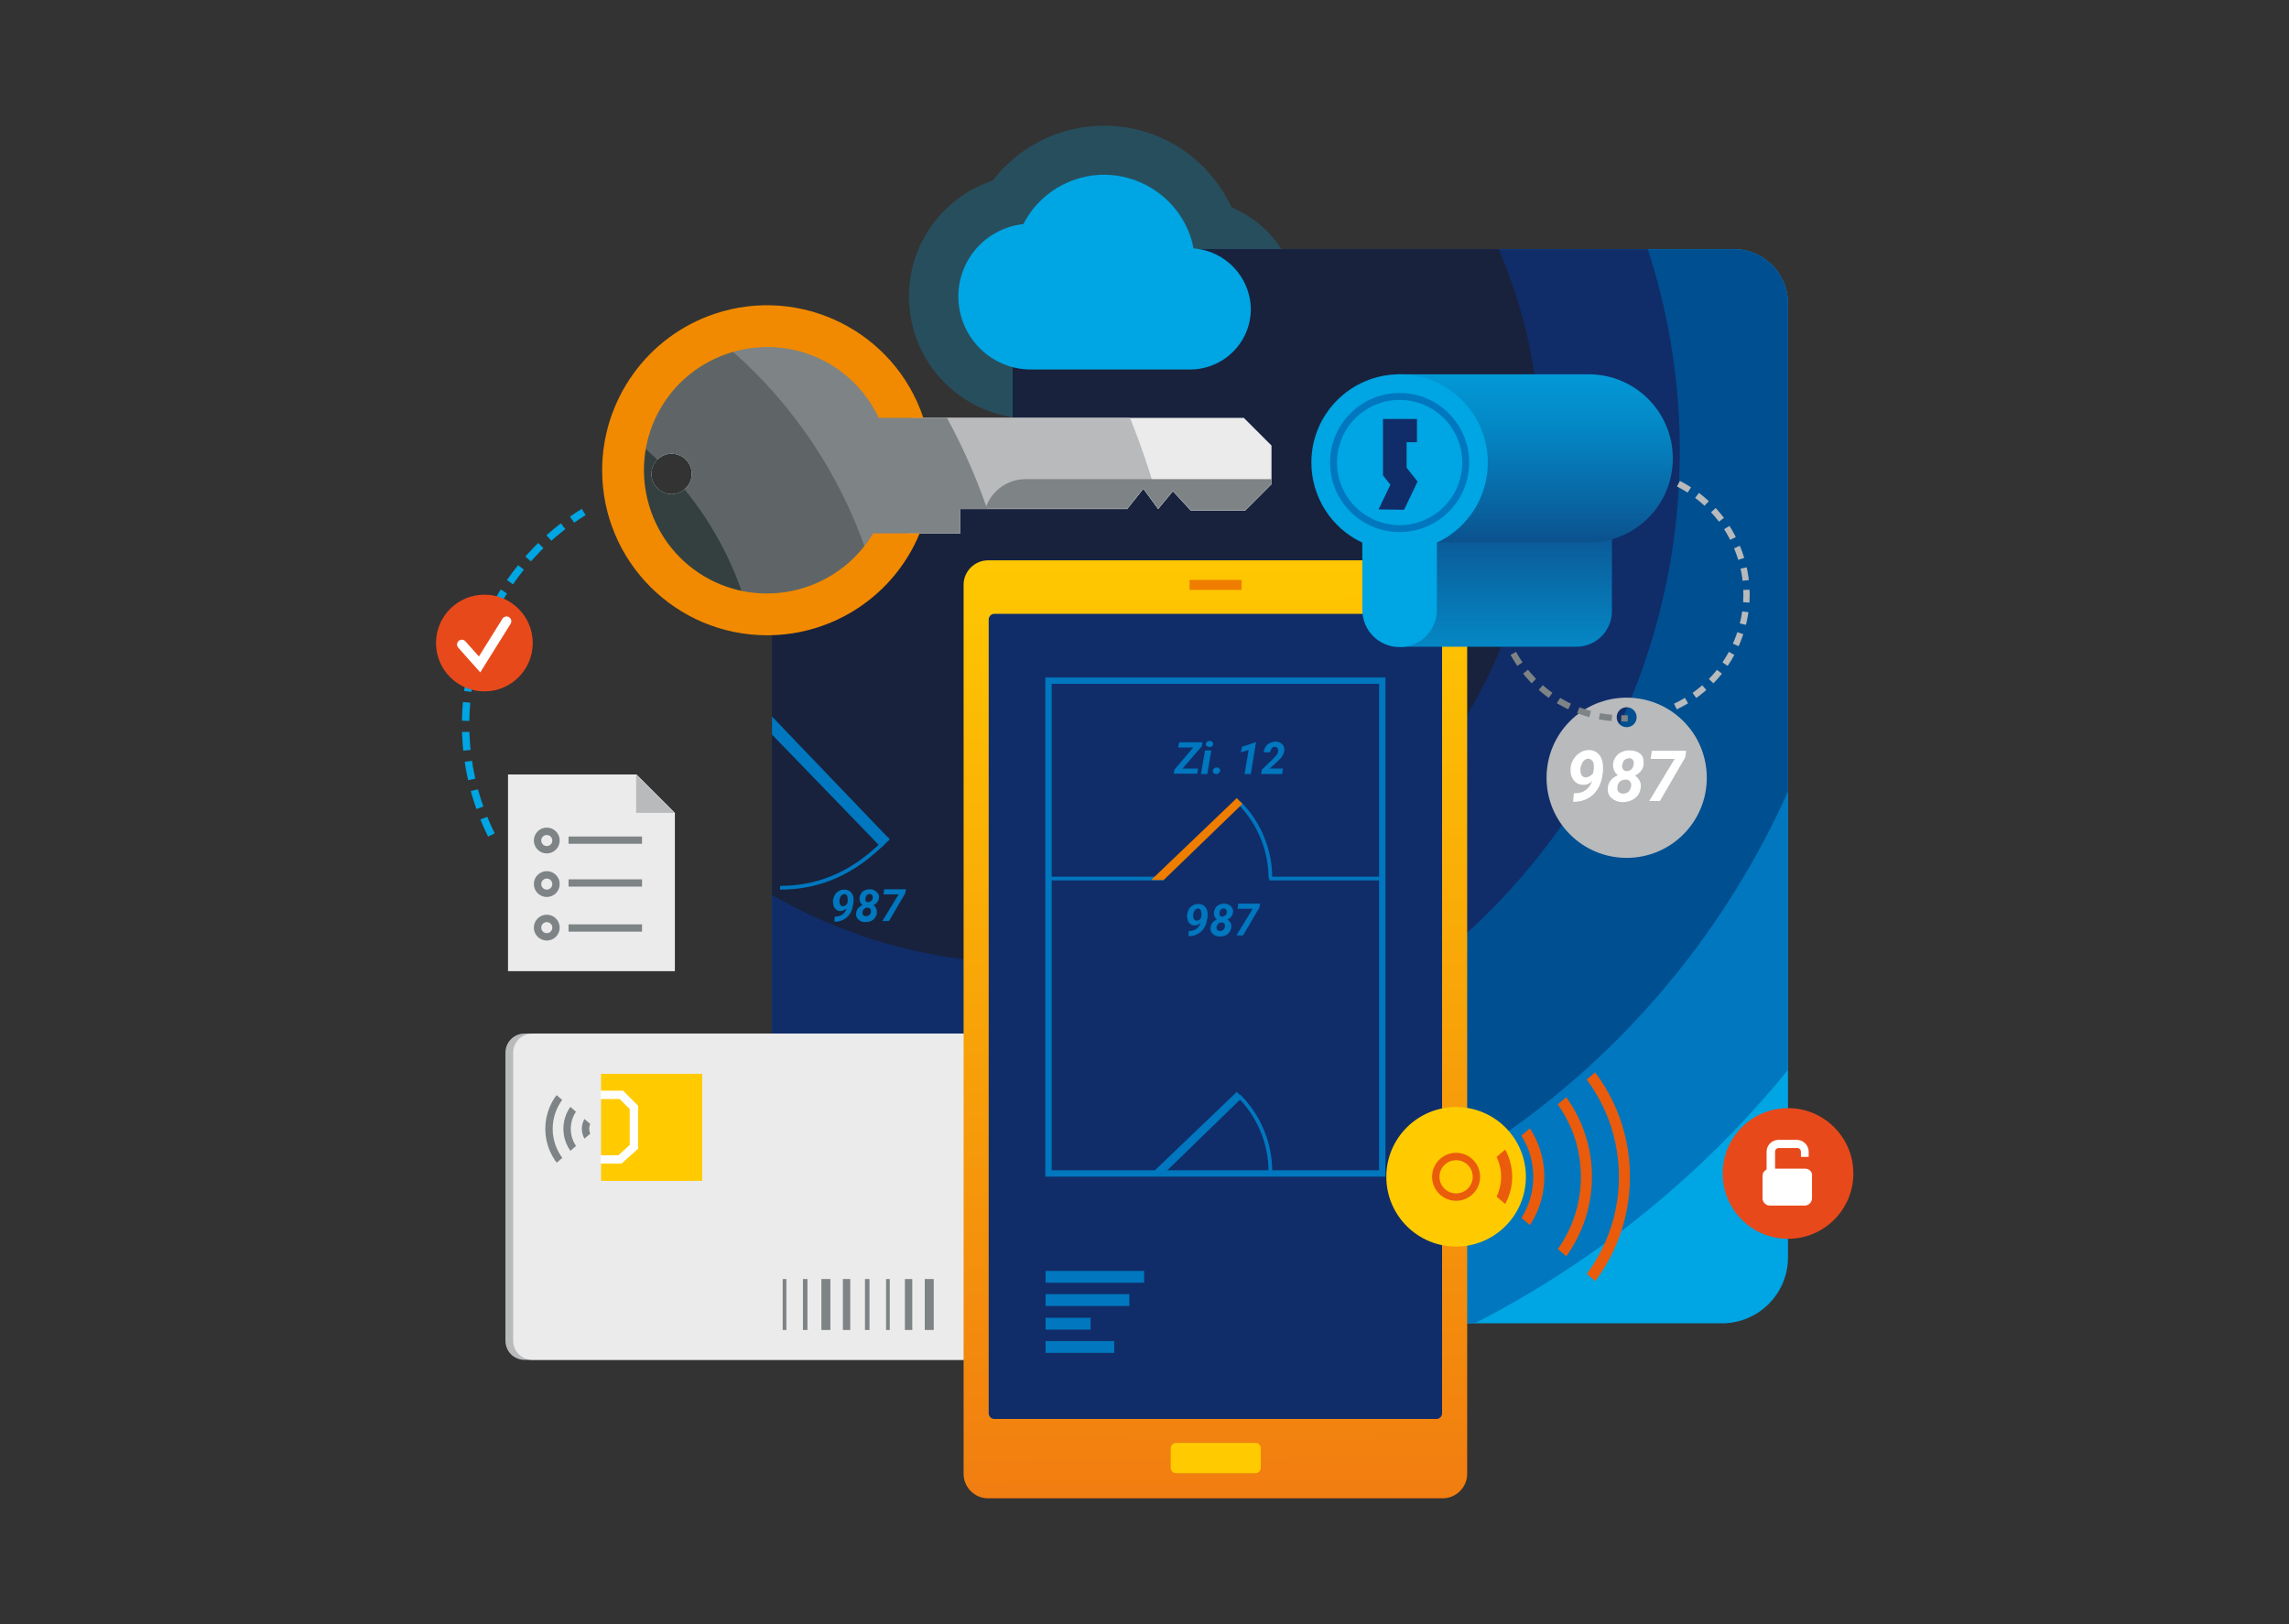 <?xml version="1.0" encoding="UTF-8"?>
<svg xmlns="http://www.w3.org/2000/svg" xmlns:xlink="http://www.w3.org/1999/xlink" version="1.1" id="Ebene_1" x="0px" y="0px" viewBox="0 0 620 440" style="enable-background:new 0 0 620 440;" xml:space="preserve">
<rect x="0" y="0" width="620" height="440" fill="#333333" stroke="none"/>
<style type="text/css">
	.st0{opacity:0.24;fill:#00A5E3;enable-background:new    ;}
	.st1{clip-path:url(#SVGID_2_);}
	.st2{fill:#00A5E3;}
	.st3{fill:#0077BE;}
	.st4{fill:#004F91;}
	.st5{fill:#102D69;}
	.st6{fill:#18223D;}
	.st7{fill:#B8BABC;}
	.st8{fill:#EBEBEC;}
	.st9{fill:#FFCB00;}
	.st10{fill:none;stroke:#FFFFFF;stroke-width:2.257;stroke-miterlimit:10;}
	.st11{clip-path:url(#SVGID_4_);}
	.st12{fill:none;stroke:#7E8385;stroke-width:2;}
	.st13{fill:none;stroke:#7E8385;}
	.st14{fill:none;stroke:#7E8385;stroke-width:1.218;}
	.st15{fill:none;stroke:#7E8385;stroke-width:2.436;}
	.st16{fill:url(#SVGID_5_);}
	.st17{fill:#EF7D00;}
	.st18{enable-background:new    ;}
	.st19{clip-path:url(#SVGID_7_);}
	.st20{fill:#7E8385;}
	.st21{fill:#5F6566;}
	.st22{fill:#344040;}
	.st23{clip-path:url(#SVGID_9_);}
	.st24{fill:#F18A00;}
	.st25{fill:url(#SVGID_10_);}
	.st26{fill:url(#SVGID_11_);}
	.st27{fill:none;stroke:#0077BE;stroke-width:1.87;}
	.st28{fill:none;stroke:#7E8385;stroke-width:1.704;stroke-dasharray:3.409,2.556;}
	.st29{fill:none;stroke:#B8BABC;stroke-width:1.704;stroke-dasharray:3.409,2.556;}
	.st30{fill:#FFFFFF;}
	.st31{fill:#E8491B;}
	.st32{fill:none;stroke:#0077BE;stroke-width:3.062;}
	.st33{fill:none;stroke:#0077BE;stroke-width:1.019;}
	.st34{fill:none;stroke:#7E8385;stroke-width:2;stroke-miterlimit:10;}
	.st35{fill:none;stroke:#7E8385;stroke-width:1.969;stroke-miterlimit:10;}
	.st36{fill:none;stroke:#00A5E3;stroke-width:2;stroke-dasharray:5,3;}
	.st37{fill:none;stroke:#FFFFFF;stroke-width:2.596;stroke-linecap:round;}
	.st38{fill:none;stroke:#0077BE;}
	.st39{fill:none;stroke:#0077BE;stroke-width:1.726;}
	.st40{fill:none;stroke:#EA5B0C;stroke-width:2;}
	.st41{clip-path:url(#SVGID_13_);}
	.st42{fill:none;stroke:#EA5B0C;stroke-width:3;}
</style>
<g id="Ebene_4">
	<path class="st0" d="M279.3,113.4c-18.3,0-33.1-14.8-33.1-33.1c0-14.3,9.2-26.9,22.7-31.4c12.8-16.6,36.6-19.8,53.3-7   c4.9,3.8,8.8,8.7,11.4,14.3c15.1,6.3,22.3,23.7,16,38.8c-4.6,11.1-15.5,18.3-27.5,18.3L279.3,113.4L279.3,113.4z"></path>
	<g>
		<g>
			<g>
				<defs>
					<path id="SVGID_1_" d="M469.6,67.5H289c-8.1,0-14.7,6.6-14.7,14.7l0,0v38.3H227c-9.9,0-17.9,8-17.9,17.9v202.2       c0,9.9,8,17.9,17.9,17.9h239.4c9.9,0,17.9-8,17.9-17.9l0,0V82.2C484.3,74.1,477.7,67.5,469.6,67.5z"></path>
				</defs>
				<clipPath id="SVGID_2_">
					<use xlink:href="#SVGID_1_" style="overflow:visible;"></use>
				</clipPath>
				<g class="st1">
					<circle class="st2" cx="278.4" cy="122.2" r="310.3"></circle>
					<circle class="st3" cx="278.4" cy="122.2" r="265.5"></circle>
					<circle class="st4" cx="278.4" cy="122.2" r="225.6"></circle>
					<circle class="st5" cx="278.4" cy="122.2" r="176.6"></circle>
					<circle class="st6" cx="278.4" cy="122.2" r="138.8"></circle>
				</g>
			</g>
		</g>
	</g>
	<path class="st7" d="M264.7,368.4H142.1c-2.9,0-5.2-2.3-5.2-5.2v-78c0-2.9,2.3-5.2,5.2-5.2h122.6c2.9,0,5.2,2.3,5.2,5.2v78   C269.9,366.1,267.6,368.4,264.7,368.4z"></path>
	<path class="st8" d="M266.8,368.4H144.2c-2.9,0-5.2-2.3-5.2-5.2v-78c0-2.9,2.3-5.2,5.2-5.2h122.6c2.9,0,5.2,2.3,5.2,5.2v78   C271.9,366.1,269.6,368.4,266.8,368.4z"></path>
	<rect x="162.8" y="290.9" class="st9" width="27.4" height="29"></rect>
	<polyline class="st10" points="162.7,296.6 168.3,296.6 171.7,300 171.7,310.7 167.9,314.1 162.7,314.1  "></polyline>
	<g>
		<g>
			<g>
				<defs>
					<polygon id="SVGID_3_" points="161.4,305.8 147.3,318 147.3,293.7      "></polygon>
				</defs>
				<clipPath id="SVGID_4_">
					<use xlink:href="#SVGID_3_" style="overflow:visible;"></use>
				</clipPath>
				<g class="st11">
					<circle class="st12" cx="162.9" cy="305.8" r="4.3"></circle>
					<circle class="st12" cx="162.9" cy="305.8" r="9.3"></circle>
					<circle class="st12" cx="162.9" cy="305.8" r="14.2"></circle>
				</g>
			</g>
		</g>
	</g>
	<line class="st13" x1="212.5" y1="346.5" x2="212.5" y2="360.3"></line>
	<line class="st14" x1="218.1" y1="346.5" x2="218.1" y2="360.3"></line>
	<line class="st15" x1="223.7" y1="346.5" x2="223.7" y2="360.3"></line>
	<line class="st12" x1="229.3" y1="346.5" x2="229.3" y2="360.3"></line>
	<line class="st14" x1="234.9" y1="346.5" x2="234.9" y2="360.3"></line>
	<line class="st13" x1="240.5" y1="346.5" x2="240.5" y2="360.3"></line>
	<line class="st12" x1="246.1" y1="346.5" x2="246.1" y2="360.3"></line>
	<line class="st15" x1="251.7" y1="346.5" x2="251.7" y2="360.3"></line>
	
		<linearGradient id="SVGID_5_" gradientUnits="userSpaceOnUse" x1="152.335" y1="2009.323" x2="597.429" y2="2010.96" gradientTransform="matrix(6.123234e-17 1 1 -6.123234e-17 -1680.634 -12.405)">
		<stop offset="0" style="stop-color:#FFCB00"></stop>
		<stop offset="1" style="stop-color:#E8491B"></stop>
	</linearGradient>
	<path class="st16" d="M397.4,158.4v240.9c0,3.6-3,6.6-6.6,6.6H267.6c-3.6,0-6.6-3-6.6-6.6V158.4c0-3.6,3-6.6,6.6-6.6h123.2   C394.4,151.8,397.4,154.7,397.4,158.4z"></path>
	<path class="st5" d="M390.6,167.8v215.1c0,0.8-0.7,1.5-1.5,1.5H269.3c-0.8,0-1.5-0.7-1.5-1.5V167.8c0-0.8,0.7-1.5,1.5-1.5h119.8   C389.9,166.3,390.6,167,390.6,167.8z"></path>
	<path class="st9" d="M341.5,392.4v5.2c0,0.9-0.7,1.5-1.5,1.5h-21.4c-0.9,0-1.5-0.7-1.5-1.5v-5.2c0-0.9,0.7-1.5,1.5-1.5H340   C340.8,390.8,341.5,391.5,341.5,392.4z"></path>
	<rect x="322.2" y="157.1" class="st17" width="14.1" height="2.7"></rect>
	<g class="st18">
		<path class="st3" d="M229.3,246.1c-0.5,0.4-1,0.7-1.6,0.7c-0.5,0-0.9-0.1-1.2-0.4c-0.3-0.2-0.6-0.6-0.7-1s-0.2-0.9-0.2-1.4    c0.1-0.6,0.3-1.2,0.6-1.7s0.8-0.9,1.4-1.1c0.4-0.2,0.8-0.2,1.2-0.2c0.7,0,1.3,0.3,1.7,0.7c0.4,0.5,0.7,1.1,0.7,1.9    c0,0.3,0,0.6,0,0.8l-0.1,0.5c-0.2,1.5-0.7,2.7-1.6,3.5s-2,1.3-3.4,1.3H226l0.1-1.4h0.1c0.8,0,1.4-0.2,1.9-0.5    C228.7,247.4,229.1,246.8,229.3,246.1z M228.2,245.5c0.5,0,0.9-0.2,1.3-0.7l0.1-0.7c0-0.2,0-0.4,0-0.6c0-0.4-0.1-0.7-0.2-0.9    s-0.4-0.3-0.6-0.4c-0.3,0-0.5,0.1-0.8,0.3s-0.4,0.5-0.5,0.8c-0.1,0.4-0.2,0.7-0.1,1.1c0,0.3,0.1,0.6,0.3,0.8    C227.8,245.4,228,245.5,228.2,245.5z"></path>
		<path class="st3" d="M238.1,243.2c-0.1,0.8-0.5,1.5-1.5,2c0.3,0.2,0.6,0.5,0.7,0.9c0.2,0.3,0.2,0.7,0.2,1.1c0,0.8-0.4,1.4-0.9,1.9    c-0.6,0.5-1.3,0.7-2.2,0.7c-0.8,0-1.4-0.2-1.9-0.7c-0.5-0.4-0.7-1-0.6-1.7c0.1-1,0.6-1.7,1.7-2.2c-0.6-0.5-0.8-1.1-0.8-1.8    c0-0.5,0.2-0.9,0.4-1.3s0.6-0.7,1-0.9s0.9-0.3,1.4-0.3c0.7,0,1.3,0.2,1.8,0.7S238.2,242.5,238.1,243.2z M235.9,247    c0-0.3,0-0.6-0.2-0.8s-0.4-0.3-0.7-0.3c-0.4,0-0.7,0.1-0.9,0.3c-0.3,0.2-0.4,0.6-0.5,0.9c0,0.3,0,0.6,0.2,0.8s0.4,0.3,0.7,0.3    c0.4,0,0.7-0.1,0.9-0.3C235.7,247.7,235.9,247.4,235.9,247z M236.4,243.3c0-0.3,0-0.6-0.2-0.8s-0.3-0.3-0.6-0.3s-0.6,0.1-0.8,0.3    s-0.3,0.5-0.4,0.8c0,0.3,0,0.6,0.1,0.8s0.3,0.3,0.6,0.3s0.6-0.1,0.8-0.3S236.4,243.7,236.4,243.3z"></path>
		<path class="st3" d="M245.2,242l-4.4,7.5H239l4.4-7.2h-4.1l0.2-1.4h5.9L245.2,242z"></path>
	</g>
	<g class="st18">
		<path class="st3" d="M320.3,208.2h4.2l-0.2,1.4h-6.4l0.2-1.1l5.1-6h-4.1l0.3-1.4h6.3l-0.2,1.1L320.3,208.2z"></path>
		<path class="st3" d="M327,209.7h-1.7l1.1-6.4h1.7L327,209.7z M326.6,201.7c0-0.3,0.1-0.5,0.3-0.7c0.2-0.2,0.4-0.3,0.7-0.3    c0.3,0,0.5,0.1,0.7,0.2c0.2,0.2,0.3,0.4,0.3,0.6c0,0.2-0.1,0.5-0.2,0.6s-0.4,0.3-0.7,0.3c-0.2,0-0.5-0.1-0.7-0.2    S326.6,201.9,326.6,201.7z"></path>
		<path class="st3" d="M329.5,207.9c0.3,0,0.5,0.1,0.7,0.2c0.2,0.2,0.3,0.4,0.3,0.6c0,0.3-0.1,0.5-0.3,0.7c-0.2,0.2-0.4,0.3-0.7,0.3    c-0.3,0-0.5-0.1-0.7-0.2c-0.2-0.2-0.3-0.4-0.3-0.6c0-0.3,0.1-0.5,0.3-0.7C329.1,208,329.3,207.9,329.5,207.9z"></path>
		<path class="st3" d="M338.8,209.7h-1.7l1.1-6.5l-2.1,0.6l0.3-1.5l3.6-1.2h0.2L338.8,209.7z"></path>
		<path class="st3" d="M347.3,209.7h-5.7l0.2-1.2l3-2.9c0.6-0.6,1-1.1,1.2-1.4c0.2-0.4,0.3-0.7,0.2-1.1c-0.1-0.5-0.4-0.7-0.8-0.8    c-0.4,0-0.7,0.1-0.9,0.4s-0.4,0.6-0.5,1.1h-1.7c0-0.5,0.2-1,0.5-1.5s0.7-0.8,1.1-1c0.5-0.2,1-0.4,1.5-0.4c0.8,0,1.4,0.2,1.9,0.7    s0.6,1,0.6,1.7c-0.1,0.8-0.5,1.7-1.4,2.5l-0.8,0.8l-1.8,1.6h3.6L347.3,209.7z"></path>
	</g>
	<g class="st18">
		<path class="st3" d="M325.2,250c-0.5,0.4-1,0.7-1.6,0.7c-0.5,0-0.9-0.1-1.2-0.4c-0.3-0.2-0.6-0.6-0.7-1s-0.2-0.9-0.2-1.4    c0.1-0.6,0.3-1.2,0.6-1.7c0.3-0.5,0.8-0.9,1.4-1.1c0.4-0.2,0.8-0.2,1.2-0.2c0.7,0,1.3,0.3,1.7,0.7c0.4,0.5,0.7,1.1,0.7,1.9    c0,0.3,0,0.6,0,0.8l-0.1,0.5c-0.2,1.5-0.7,2.7-1.6,3.5s-2,1.3-3.4,1.3h-0.1l0.1-1.4h0.1c0.8,0,1.4-0.2,1.9-0.5    C324.5,251.3,324.9,250.8,325.2,250z M324.1,249.4c0.5,0,0.9-0.2,1.2-0.7l0.1-0.7c0-0.2,0-0.4,0-0.6c0-0.4-0.1-0.7-0.2-0.9    s-0.4-0.3-0.6-0.4c-0.3,0-0.5,0.1-0.8,0.3c-0.2,0.2-0.4,0.5-0.5,0.8c-0.1,0.4-0.2,0.7-0.1,1.1c0,0.3,0.1,0.6,0.3,0.8    C323.6,249.3,323.8,249.4,324.1,249.4z"></path>
		<path class="st3" d="M334,247.1c-0.1,0.8-0.5,1.5-1.5,2c0.3,0.2,0.6,0.5,0.8,0.9c0.2,0.3,0.2,0.7,0.2,1.1c0,0.8-0.4,1.4-0.9,1.9    c-0.6,0.5-1.3,0.7-2.2,0.7c-0.8,0-1.4-0.2-1.9-0.7c-0.5-0.4-0.7-1-0.6-1.7c0.1-1,0.6-1.7,1.7-2.2c-0.6-0.5-0.8-1.1-0.8-1.8    c0-0.5,0.2-0.9,0.4-1.3s0.6-0.7,1-0.9s0.9-0.3,1.4-0.3c0.7,0,1.3,0.2,1.8,0.7S334,246.4,334,247.1z M331.8,251    c0-0.3,0-0.6-0.2-0.8s-0.4-0.3-0.7-0.3c-0.4,0-0.7,0.1-0.9,0.3s-0.4,0.6-0.5,0.9c0,0.3,0,0.6,0.2,0.8s0.4,0.3,0.7,0.3    c0.4,0,0.7-0.1,0.9-0.3C331.6,251.7,331.8,251.3,331.8,251z M332.3,247.2c0-0.3,0-0.6-0.2-0.8s-0.3-0.3-0.6-0.3    c-0.3,0-0.6,0.1-0.8,0.3c-0.2,0.2-0.3,0.5-0.4,0.8c0,0.3,0,0.6,0.1,0.8s0.3,0.3,0.6,0.3c0.3,0,0.6-0.1,0.8-0.3    C332.1,247.9,332.3,247.6,332.3,247.2z"></path>
		<path class="st3" d="M341.1,245.9l-4.4,7.5h-1.8l4.4-7.2h-4.1l0.2-1.4h5.9L341.1,245.9z"></path>
	</g>
	<g>
		<g>
			<g>
				<defs>
					<path id="SVGID_6_" d="M165.6,127.3c0,23.2,18.8,42,42,42c16.5,0,31.5-9.7,38.3-24.8h14.2v-6.6h45.2l4.4-5.5l4,5.5l4-4.8       l4.8,5.2h14.8l7.1-7.1v-10.5l-7.5-7.5h-89.7c-7.7-21.9-31.7-33.4-53.6-25.7C176.8,93.5,165.6,109.4,165.6,127.3L165.6,127.3z        M187.4,128.4c0,3-2.5,5.5-5.5,5.5s-5.5-2.5-5.5-5.5s2.5-5.5,5.5-5.5l0,0C184.9,122.9,187.4,125.3,187.4,128.4L187.4,128.4       L187.4,128.4z"></path>
				</defs>
				<clipPath id="SVGID_7_">
					<use xlink:href="#SVGID_6_" style="overflow:visible;"></use>
				</clipPath>
				<g class="st19">
					<circle class="st8" cx="114.3" cy="190.6" r="243.3"></circle>
					<circle class="st7" cx="114.3" cy="190.6" r="206.8"></circle>
					<circle class="st20" cx="114.3" cy="190.6" r="161.9"></circle>
					<circle class="st21" cx="114.3" cy="190.6" r="127.2"></circle>
					<circle class="st22" cx="114.3" cy="190.6" r="91.8"></circle>
				</g>
			</g>
		</g>
	</g>
	<g>
		<g>
			<g>
				<defs>
					<path id="SVGID_8_" d="M207.6,85.2c-23.2,0-42,18.8-42,42s18.8,42,42,42c16.5,0,31.5-9.7,38.3-24.8h14.2v-6.6h45.2l4.4-5.5       l4,5.5l4-4.8l4.8,5.2h14.8l7.1-7.1v-10.5l-7.5-7.5h-89.7C241.4,96.5,225.5,85.2,207.6,85.2z"></path>
				</defs>
				<clipPath id="SVGID_9_">
					<use xlink:href="#SVGID_8_" style="overflow:visible;"></use>
				</clipPath>
				<g class="st23">
					<path class="st20" d="M266.4,141.2L266.4,141.2c0-6.3,5.1-11.4,11.4-11.4h76.4c6.3,0,11.4,5.1,11.4,11.4l0,0       c0,6.3-5.1,11.4-11.4,11.4h-76.4C271.5,152.6,266.4,147.5,266.4,141.2z"></path>
				</g>
			</g>
		</g>
	</g>
	<path class="st24" d="M163.1,127.4c0,24.7,20,44.7,44.7,44.7c18.1,0,34.4-10.9,41.3-27.6h-12.6c-9.5,15.8-30,21-45.8,11.6   s-21-30-11.6-45.8s30-21,45.8-11.6c5.7,3.4,10.3,8.5,13.1,14.5h12.1c-7.8-23.4-33.1-36-56.5-28.2   C175.4,91.1,163.1,108.2,163.1,127.4L163.1,127.4z"></path>
	
		<linearGradient id="SVGID_10_" gradientUnits="userSpaceOnUse" x1="407.85" y1="-401.269" x2="407.85" y2="-315.979" gradientTransform="matrix(1 0 0 -1 0 -196)">
		<stop offset="0" style="stop-color:#00A5E3"></stop>
		<stop offset="0.147" style="stop-color:#019CDA"></stop>
		<stop offset="0.392" style="stop-color:#0583C0"></stop>
		<stop offset="0.701" style="stop-color:#0A5A97"></stop>
		<stop offset="1" style="stop-color:#102D69"></stop>
	</linearGradient>
	<path class="st25" d="M426.9,131.5h-1.5c-5.3,0-9.6,4.3-9.6,9.6v0.4h-36.7v33.7H427c5.3,0,9.6-4.3,9.6-9.6v-24.5   C436.5,135.8,432.2,131.5,426.9,131.5z"></path>
	
		<linearGradient id="SVGID_11_" gradientUnits="userSpaceOnUse" x1="415.9" y1="-282.166" x2="415.9" y2="-361.046" gradientTransform="matrix(1 0 0 -1 0 -196)">
		<stop offset="0" style="stop-color:#00A5E3"></stop>
		<stop offset="0.144" style="stop-color:#019DDB"></stop>
		<stop offset="0.367" style="stop-color:#0488C6"></stop>
		<stop offset="0.639" style="stop-color:#0865A2"></stop>
		<stop offset="0.949" style="stop-color:#0F3672"></stop>
		<stop offset="1" style="stop-color:#102D69"></stop>
	</linearGradient>
	<path class="st26" d="M430.3,101.4L430.3,101.4L430.3,101.4h-51.6V147h51.5l0,0h0.1c12.6,0,22.8-10.2,22.8-22.8   S442.9,101.4,430.3,101.4L430.3,101.4L430.3,101.4z"></path>
	<path class="st2" d="M403,125.3c0-13.2-10.7-23.9-23.9-23.9c-13.2,0-23.9,10.7-23.9,23.9c0,9.3,5.4,17.8,13.8,21.7v18.2   c0,5.6,4.5,10.1,10.1,10.1s10.1-4.5,10.1-10.1V147C397.6,143.1,403,134.6,403,125.3z"></path>
	<circle class="st27" cx="379.1" cy="125.3" r="17.9"></circle>
	<polygon class="st5" points="384,130.5 381,126.7 381,119.8 383.8,119.8 383.8,113.5 381,113.5 376.1,113.5 374.6,113.5    374.6,128.9 374.7,128.9 374.7,128.9 376.6,131.3 373.4,138 380.3,138.1 383.9,130.6 383.9,130.6  "></polygon>
	<path class="st7" d="M440.6,189c-12,0-21.7,9.7-21.7,21.7s9.7,21.7,21.7,21.7s21.7-9.7,21.7-21.7C462.3,198.7,452.6,189,440.6,189   L440.6,189z M440.6,197c-1.5,0-2.7-1.2-2.7-2.7s1.2-2.7,2.7-2.7s2.7,1.2,2.7,2.7S442.1,197,440.6,197L440.6,197z"></path>
	<path class="st28" d="M409.9,177c5.9,10.8,17.2,17.6,29.5,17.6c0.5,0,1,0,1.5,0"></path>
	<path class="st29" d="M453.8,191.4c16.8-7.9,24-28,16-44.7c-3.4-7.3-9.4-13.1-16.7-16.4"></path>
	<g class="st18">
		<path class="st30" d="M431.3,211.6c-0.8,0.7-1.6,1.1-2.5,1c-0.7,0-1.4-0.2-1.9-0.6s-0.9-0.9-1.2-1.6c-0.3-0.7-0.3-1.5-0.3-2.3    c0.1-1,0.4-1.9,1-2.7c0.5-0.8,1.3-1.4,2.1-1.8c0.6-0.3,1.2-0.4,1.9-0.4c1.1,0,2,0.4,2.7,1.2s1,1.8,1.1,3.1c0,0.4,0,0.9,0,1.3    l-0.1,0.8c-0.3,2.4-1.1,4.2-2.5,5.6c-1.4,1.3-3.2,2-5.3,2h-0.2l0.2-2.3h0.1c1.2,0,2.2-0.2,3-0.8    C430.2,213.6,430.8,212.7,431.3,211.6z M429.5,210.6c0.7,0,1.4-0.4,2-1.1l0.2-1.1c0-0.3,0-0.6,0-0.9c0-0.6-0.1-1.1-0.4-1.4    s-0.6-0.5-1-0.6c-0.4,0-0.9,0.2-1.2,0.5c-0.4,0.3-0.6,0.8-0.8,1.3s-0.3,1.1-0.2,1.7c0,0.5,0.2,0.9,0.4,1.2    C428.8,210.4,429.1,210.6,429.5,210.6z"></path>
		<path class="st30" d="M445.2,207c-0.1,1.3-0.9,2.4-2.3,3.1c0.5,0.4,0.9,0.8,1.2,1.4c0.3,0.5,0.4,1.1,0.3,1.8    c-0.1,1.2-0.6,2.2-1.5,2.9s-2.1,1.1-3.4,1.1c-1.2,0-2.2-0.4-3-1.1c-0.8-0.7-1.1-1.6-1-2.8c0.1-1.5,1-2.6,2.7-3.4    c-0.9-0.7-1.3-1.7-1.3-2.8c0-0.8,0.3-1.5,0.7-2.1c0.4-0.6,1-1.1,1.7-1.4c0.7-0.3,1.5-0.5,2.3-0.4c1.2,0,2.1,0.4,2.8,1    S445.2,205.9,445.2,207z M441.8,213c0.1-0.5,0-1-0.3-1.3c-0.3-0.4-0.6-0.5-1.2-0.5s-1.1,0.2-1.5,0.5c-0.4,0.4-0.7,0.9-0.7,1.5    c-0.1,0.5,0,1,0.3,1.3s0.6,0.5,1.2,0.5s1.1-0.2,1.5-0.5C441.4,214.1,441.7,213.7,441.8,213z M442.5,207.1c0.1-0.5,0-0.9-0.2-1.2    s-0.5-0.5-1-0.5s-0.9,0.2-1.3,0.5c-0.3,0.3-0.5,0.8-0.6,1.3s0,0.9,0.2,1.2s0.5,0.5,1,0.5s0.9-0.2,1.3-0.5    C442.2,208.1,442.4,207.7,442.5,207.1z"></path>
		<path class="st30" d="M456.5,205.1l-6.9,11.9h-2.9l6.9-11.4h-6.5l0.3-2.2h9.3L456.5,205.1z"></path>
	</g>
	<circle class="st31" cx="484.3" cy="317.9" r="17.7"></circle>
	<path class="st30" d="M489,316.6h-8.2V312c0-0.6,0.5-1,1-1h5c0.6,0,1,0.5,1,1v1.4h2.1V312c0-1.7-1.4-3.2-3.2-3.2h-5   c-1.7,0-3.2,1.4-3.2,3.2v4.8c-0.7,0.4-1.1,1-1.1,1.8v6c0,1.1,0.9,2,2,2l0,0h9.4c1.1,0,2-0.9,2-2l0,0v-6   C491,317.6,490.1,316.6,489,316.6L489,316.6z"></path>
	<path class="st2" d="M323.3,67.3c-2.6-13.4-15.7-22.1-29-19.5c-7.4,1.5-13.7,6.2-17.1,12.9c-10.9,1.2-18.7,10.9-17.5,21.8   c1.1,10,9.6,17.7,19.7,17.6h42.9c9.1,0,16.5-7.3,16.5-16.4C338.7,75.1,331.9,67.9,323.3,67.3z"></path>
	<line class="st32" x1="239.3" y1="227.8" x2="239.7" y2="228.2"></line>
	<polygon class="st3" points="238.7,229.6 209.1,199 209.1,194.1 241,227.4  "></polygon>
	<path class="st33" d="M239.3,228.3c-7.6,7.5-16.5,12.2-28,12.2"></path>
	<path class="st8" d="M182.8,263.1h-45.2v-53.3h34.8l10.4,10.4V263.1z"></path>
	<polygon class="st7" points="172.3,209.9 182.6,220.2 172.3,220.2  "></polygon>
	<circle class="st34" cx="148.1" cy="227.7" r="2.5"></circle>
	<line class="st35" x1="154" y1="227.6" x2="173.9" y2="227.6"></line>
	<circle class="st34" cx="148.1" cy="239.5" r="2.5"></circle>
	<line class="st35" x1="154" y1="239.2" x2="173.9" y2="239.2"></line>
	<circle class="st34" cx="148.1" cy="251.3" r="2.5"></circle>
	<line class="st35" x1="154" y1="251.4" x2="173.9" y2="251.4"></line>
	<path class="st36" d="M133.1,226.2c-15.4-31.2-4.6-69.1,25-87.5"></path>
	<circle class="st31" cx="131.2" cy="174.2" r="13.1"></circle>
	<polyline class="st37" points="137.2,168.3 129.9,180 125.1,174.6  "></polyline>
	<polygon class="st3" points="336.5,297.3 315.2,318 311.8,318 335,295.8  "></polygon>
	<path class="st38" d="M335.6,217.4c5.4,5.4,8.5,12.8,8.5,20.5"></path>
	<path class="st38" d="M335.6,296.9c5.4,5.4,8.5,12.8,8.5,20.5"></path>
	<rect x="284" y="184.4" class="st39" width="90.4" height="133.5"></rect>
	<line class="st38" x1="283.8" y1="238" x2="315.2" y2="238"></line>
	<line class="st38" x1="343.8" y1="238" x2="375.2" y2="238"></line>
	<polygon class="st17" points="336.5,217.8 315.2,238.4 311.8,238.4 335,216.2  "></polygon>
	<circle class="st9" cx="394.4" cy="318.8" r="18.9"></circle>
	<circle class="st40" cx="394.4" cy="318.8" r="5.5"></circle>
	<g>
		<g>
			<g>
				<defs>
					<polygon id="SVGID_12_" points="399.1,318.8 444.4,279.9 444.4,357.6      "></polygon>
				</defs>
				<clipPath id="SVGID_13_">
					<use xlink:href="#SVGID_12_" style="overflow:visible;"></use>
				</clipPath>
				<g class="st41">
					<circle class="st42" cx="394.4" cy="318.8" r="13.7"></circle>
					<circle class="st42" cx="394.4" cy="318.8" r="22.4"></circle>
					<circle class="st42" cx="394.4" cy="318.8" r="35.3"></circle>
					<circle class="st42" cx="394.4" cy="318.8" r="45.6"></circle>
				</g>
			</g>
		</g>
	</g>
	<rect x="283.2" y="344.3" class="st3" width="26.7" height="3.2"></rect>
	<rect x="283.2" y="350.6" class="st3" width="22.7" height="3.2"></rect>
	<rect x="283.2" y="357" class="st3" width="12.2" height="3.2"></rect>
	<rect x="283.2" y="363.3" class="st3" width="18.6" height="3.2"></rect>
</g>
</svg>
